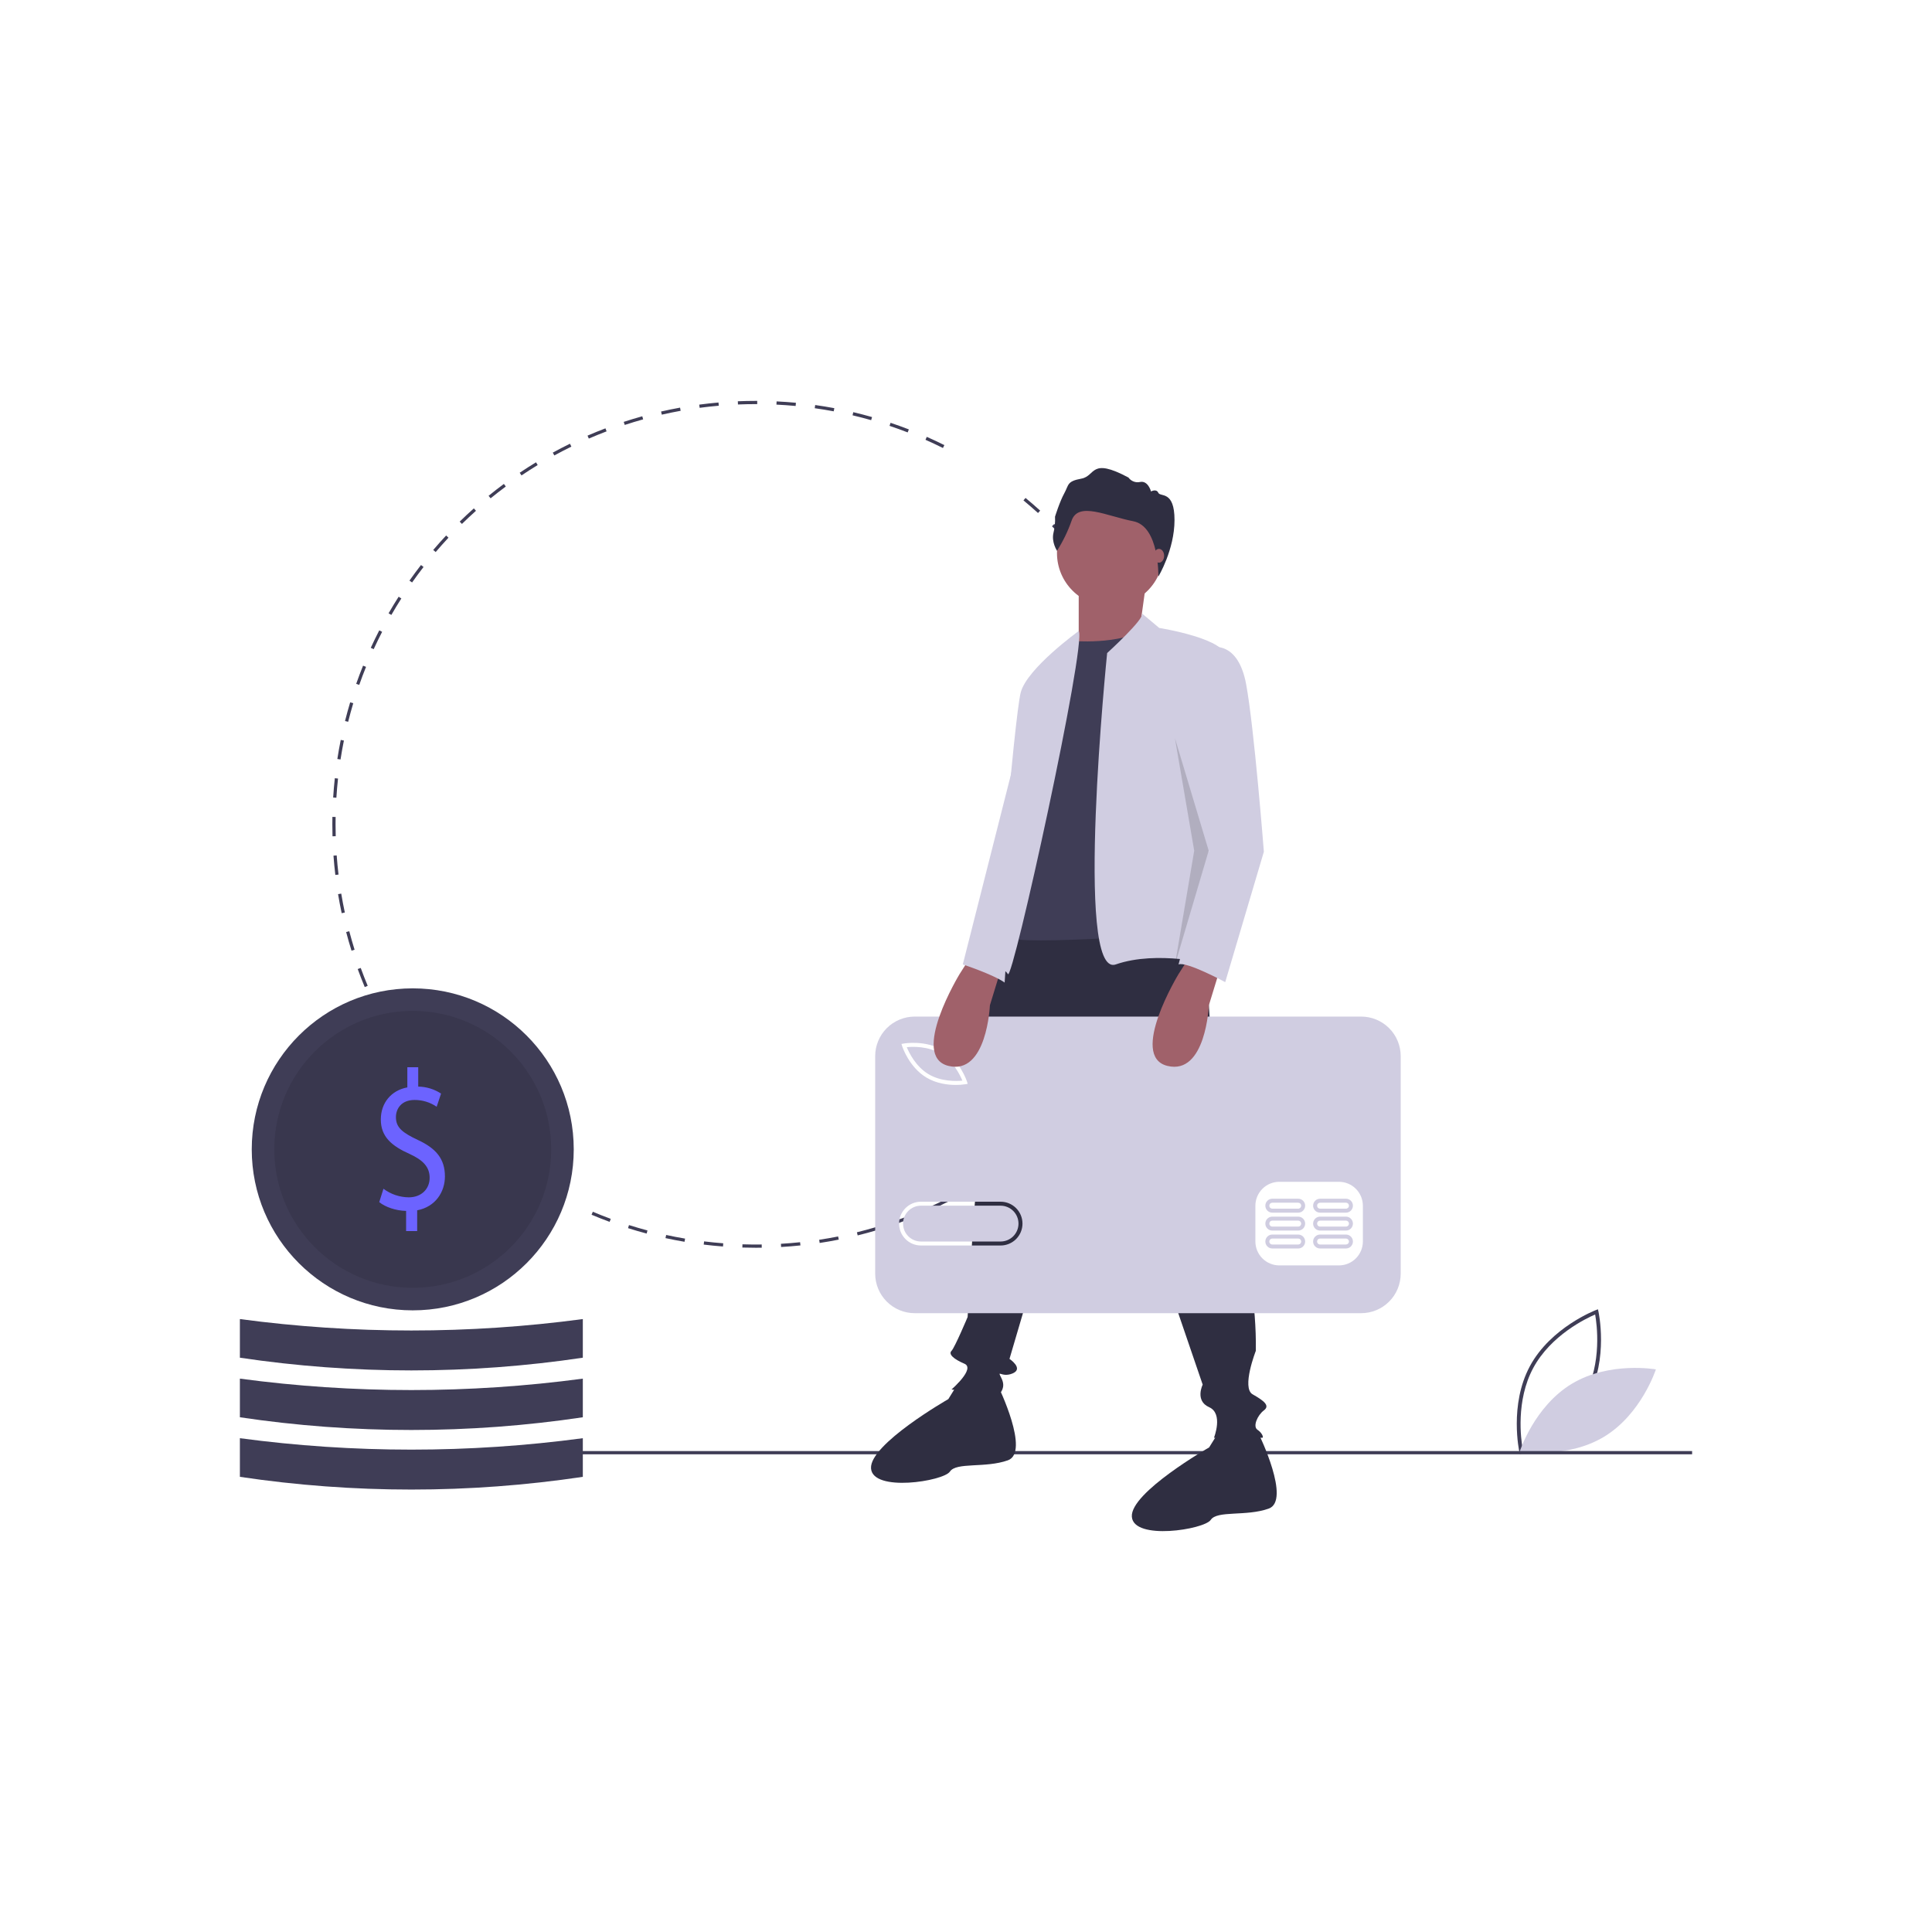 <?xml version="1.0" encoding="UTF-8"?>
<svg xmlns="http://www.w3.org/2000/svg" width="1200" height="1200" viewBox="0 0 1200 1200" fill="none">
  <rect width="1200" height="1200" fill="white"></rect>
  <g clip-path="url(#clip0)">
    <path d="M943.712 901.863C943.646 901.573 937.289 872.584 950.272 848.507C963.255 824.43 990.969 813.812 991.247 813.707L992.514 813.232L992.813 814.552C992.879 814.842 999.236 843.831 986.253 867.909C973.27 891.985 945.556 902.603 945.278 902.708L944.011 903.183L943.712 901.863ZM990.777 816.454C985.225 818.842 963.316 829.293 952.351 849.627C941.385 869.964 944.693 894.014 945.748 899.961C951.297 897.579 973.198 887.144 984.174 866.788C995.14 846.452 991.832 822.404 990.777 816.454Z" fill="#3F3D56"></path>
    <path d="M976.331 859.463C953 873.5 944.014 901.381 944.014 901.381C944.014 901.381 972.856 906.504 996.187 892.467C1019.52 878.43 1028.5 850.549 1028.5 850.549C1028.5 850.549 999.662 845.426 976.331 859.463Z" fill="#D0CDE1"></path>
    <path d="M469.418 775C466.644 775 463.841 774.956 461.09 774.87L461.153 772.872C465.103 772.995 469.134 773.029 473.103 772.975L473.13 774.975C471.895 774.991 470.658 775 469.418 775ZM485.163 774.536L485.046 772.54C489.002 772.307 493.009 771.978 496.955 771.565L497.164 773.554C493.188 773.971 489.151 774.302 485.163 774.536V774.536ZM449.068 774.225C445.078 773.919 441.047 773.518 437.085 773.032L437.329 771.048C441.261 771.529 445.261 771.928 449.22 772.23L449.068 774.225ZM509.107 772.025L508.807 770.049C512.738 769.452 516.699 768.76 520.576 767.989L520.966 769.95C517.058 770.727 513.068 771.425 509.107 772.025V772.025ZM425.172 771.294C421.231 770.626 417.253 769.858 413.348 769.011L413.773 767.056C417.647 767.897 421.595 768.659 425.506 769.321L425.172 771.294ZM532.72 767.332L532.24 765.391C536.098 764.436 539.978 763.382 543.772 762.257L544.34 764.175C540.517 765.308 536.608 766.371 532.72 767.332ZM401.644 766.185C397.778 765.157 393.888 764.026 390.081 762.822L390.684 760.916C394.462 762.11 398.322 763.232 402.158 764.252L401.644 766.185ZM555.802 760.484L555.146 758.596C558.89 757.294 562.655 755.887 566.34 754.412L567.082 756.269C563.37 757.755 559.575 759.173 555.802 760.484ZM378.657 758.918C374.902 757.538 371.124 756.049 367.429 754.492L368.205 752.648C371.872 754.193 375.621 755.671 379.347 757.041L378.657 758.918ZM578.131 751.55L577.303 749.729C580.899 748.096 584.513 746.351 588.045 744.546L588.955 746.327C585.396 748.146 581.754 749.903 578.131 751.55ZM599.53 740.611L598.539 738.875C601.988 736.907 605.43 734.839 608.769 732.727L609.837 734.416C606.473 736.545 603.005 738.63 599.53 740.611V740.611ZM619.853 727.754L618.708 726.115C621.955 723.847 625.196 721.471 628.339 719.055L629.558 720.641C626.391 723.075 623.125 725.469 619.853 727.754V727.754ZM315.027 724.937C311.799 722.593 308.575 720.137 305.442 717.636L306.69 716.073C309.799 718.555 312.999 720.992 316.202 723.318L315.027 724.937ZM638.93 713.092L637.641 711.562C640.667 709.009 643.679 706.348 646.594 703.652L647.951 705.121C645.015 707.837 641.98 710.518 638.93 713.092V713.092ZM296.202 709.906C293.196 707.273 290.209 704.535 287.325 701.767L288.71 700.323C291.572 703.071 294.536 705.789 297.519 708.402L296.202 709.906ZM656.603 696.745L655.179 695.341C657.969 692.514 660.729 689.588 663.38 686.645L664.866 687.983C662.195 690.949 659.414 693.896 656.603 696.745V696.745ZM278.83 693.233C276.072 690.333 273.347 687.335 270.733 684.323L272.244 683.013C274.838 686.002 277.541 688.977 280.279 691.854L278.83 693.233ZM672.723 678.853L671.178 677.584C673.699 674.517 676.18 671.352 678.556 668.175L680.158 669.372C677.764 672.573 675.263 675.764 672.723 678.853ZM263.052 675.057C260.575 671.927 258.136 668.695 255.803 665.452L257.426 664.284C259.741 667.502 262.162 670.709 264.62 673.816L263.052 675.057ZM687.152 659.56L685.497 658.436C687.728 655.152 689.912 651.772 691.99 648.389L693.695 649.435C691.6 652.845 689.399 656.251 687.152 659.56ZM249.001 655.53C246.822 652.189 244.689 648.752 242.661 645.31L244.384 644.295C246.396 647.71 248.513 651.122 250.676 654.436L249.001 655.53ZM699.767 639.019L698.017 638.053C699.937 634.578 701.802 631.01 703.563 627.446L705.356 628.333C703.582 631.923 701.701 635.518 699.767 639.019H699.767ZM710.447 617.398L708.616 616.596C710.209 612.956 711.74 609.228 713.164 605.518L715.032 606.234C713.596 609.975 712.053 613.73 710.448 617.398H710.447ZM226.545 613.083C225.012 609.403 223.544 605.639 222.181 601.893L224.061 601.209C225.413 604.927 226.87 608.662 228.391 612.313L226.545 613.083ZM719.096 594.867L717.197 594.238C718.446 590.477 719.623 586.634 720.698 582.812L722.623 583.353C721.54 587.204 720.353 591.078 719.096 594.867V594.867ZM218.329 590.484C217.139 586.673 216.021 582.779 215.006 578.91L216.94 578.402C217.948 582.242 219.057 586.106 220.238 589.889L218.329 590.484ZM725.615 571.689L723.666 571.236C724.562 567.382 725.38 563.445 726.1 559.538L728.067 559.899C727.342 563.838 726.517 567.804 725.615 571.689ZM212.221 567.195C211.387 563.289 210.632 559.31 209.977 555.365L211.95 555.037C212.6 558.952 213.349 562.901 214.177 566.777L212.221 567.195ZM729.973 548.012L727.99 547.74C728.529 543.823 728.983 539.829 729.341 535.868L731.333 536.048C730.972 540.04 730.514 544.064 729.973 548.012ZM208.279 543.445C207.807 539.486 207.42 535.454 207.128 531.461L209.123 531.314C209.412 535.278 209.797 539.279 210.265 543.209L208.279 543.445ZM732.148 524.036L730.15 523.946C730.327 519.983 730.418 515.964 730.418 512H732.418C732.418 515.994 732.327 520.044 732.148 524.036ZM206.522 519.435C206.453 516.982 206.419 514.48 206.418 512C206.418 510.461 206.431 508.925 206.458 507.392L208.458 507.427C208.431 508.948 208.418 510.473 208.418 512C208.419 514.462 208.453 516.945 208.521 519.38L206.522 519.435ZM208.932 495.487L206.936 495.362C207.186 491.366 207.531 487.33 207.96 483.365L209.948 483.581C209.522 487.515 209.18 491.52 208.932 495.487H208.932ZM729.127 483.285C728.727 479.342 728.178 477.42 727.598 473.494L729.576 473.202C730.16 477.158 730.661 480.177 731.065 484.15L729.127 483.285ZM211.505 471.734L209.529 471.428C210.141 467.472 210.853 463.484 211.645 459.574L213.605 459.971C212.82 463.851 212.113 467.808 211.505 471.734H211.505ZM725.579 461.718C724.817 457.817 723.956 453.89 723.021 450.046L724.964 449.573C725.907 453.446 726.774 457.404 727.542 461.334L725.579 461.718ZM216.242 448.317L214.303 447.831C215.274 443.957 216.349 440.051 217.5 436.221L219.415 436.796C218.274 440.597 217.206 444.473 216.242 448.317ZM719.927 438.503C718.812 434.695 717.593 430.865 716.305 427.117L718.196 426.466C719.494 430.243 720.723 434.104 721.847 437.941L719.927 438.503ZM223.127 425.403L221.241 424.74C222.57 420.959 224.005 417.161 225.506 413.449L227.36 414.199C225.87 417.882 224.446 421.652 223.127 425.403V425.403ZM712.16 415.909C710.701 412.228 709.139 408.534 707.516 404.929L709.34 404.108C710.976 407.741 712.55 411.463 714.02 415.171L712.16 415.909ZM232.104 403.206L230.286 402.371C231.957 398.733 233.735 395.085 235.571 391.529L237.348 392.446C235.526 395.976 233.762 399.596 232.104 403.206ZM702.372 394.17C700.582 390.64 698.686 387.102 696.736 383.656L698.476 382.67C700.442 386.143 702.352 389.708 704.156 393.266L702.372 394.17ZM243.081 381.941L241.347 380.943C243.343 377.478 245.447 374.011 247.601 370.637L249.287 371.713C247.149 375.061 245.06 378.503 243.081 381.941ZM690.622 373.406C688.509 370.041 686.296 366.69 684.045 363.444L685.688 362.304C687.956 365.575 690.187 368.952 692.316 372.342L690.622 373.406ZM255.954 361.782L254.319 360.63C256.625 357.36 259.035 354.101 261.486 350.942L263.066 352.168C260.635 355.303 258.241 358.537 255.954 361.782ZM677.018 353.79C674.608 350.633 672.098 347.495 669.556 344.463L671.089 343.178C673.65 346.234 676.179 349.395 678.608 352.576L677.018 353.79ZM270.607 342.891L269.085 341.594C271.672 338.555 274.369 335.53 277.1 332.603L278.562 333.968C275.852 336.873 273.176 339.875 270.607 342.891ZM661.677 335.483C658.991 332.559 656.203 329.66 653.395 326.869L654.805 325.45C657.635 328.263 660.443 331.183 663.15 334.129L661.677 335.483ZM286.912 325.419L285.513 323.989C288.373 321.191 291.333 318.425 294.309 315.768L295.641 317.26C292.687 319.897 289.75 322.642 286.912 325.419V325.419ZM644.73 318.639C641.785 315.969 638.745 313.335 635.695 310.811L636.97 309.27C640.043 311.813 643.107 314.467 646.073 317.158L644.73 318.639ZM304.73 309.507L303.468 307.956C306.561 305.437 309.758 302.953 312.97 300.572L314.161 302.179C310.973 304.542 307.8 307.007 304.73 309.507H304.73ZM323.912 295.29L322.796 293.631C326.107 291.403 329.515 289.222 332.927 287.146L333.966 288.855C330.58 290.915 327.198 293.08 323.912 295.29H323.912ZM344.3 282.889L343.34 281.134C346.843 279.217 350.434 277.358 354.014 275.606L354.893 277.403C351.34 279.141 347.776 280.986 344.3 282.889ZM585.67 278.255C582.112 276.482 578.466 274.769 574.835 273.164L575.644 271.335C579.303 272.952 582.977 274.678 586.563 276.465L585.67 278.255ZM365.722 272.411L364.927 270.576C368.587 268.989 372.331 267.468 376.055 266.053L376.765 267.923C373.07 269.327 369.354 270.836 365.722 272.411ZM563.774 268.576C560.071 267.14 556.281 265.77 552.508 264.504L553.145 262.608C556.946 263.884 560.765 265.264 564.496 266.712L563.774 268.576ZM388.031 263.939L387.408 262.039C391.208 260.793 395.086 259.62 398.933 258.553L399.468 260.479C395.65 261.539 391.802 262.703 388.031 263.939H388.031ZM541.094 260.966C537.28 259.878 533.389 258.866 529.531 257.956L529.99 256.01C533.878 256.926 537.798 257.947 541.643 259.042L541.094 260.966ZM411.053 257.55L410.607 255.601C414.504 254.71 418.473 253.899 422.404 253.19L422.76 255.158C418.858 255.862 414.919 256.667 411.053 257.55ZM517.84 255.483C513.946 254.752 509.979 254.102 506.049 253.55L506.326 251.57C510.286 252.126 514.284 252.781 518.209 253.518L517.84 255.483ZM434.565 253.307L434.3 251.325C438.259 250.796 442.285 250.352 446.267 250.005L446.441 251.998C442.49 252.342 438.494 252.783 434.565 253.307ZM494.181 252.16C490.241 251.789 486.232 251.502 482.262 251.31L482.36 249.312C486.359 249.506 490.399 249.794 494.368 250.168L494.181 252.16ZM458.366 251.23L458.282 249.232C461.958 249.079 465.704 249.001 469.418 249L470.324 249.001L470.318 251.001L469.418 251C465.733 251.001 462.014 251.079 458.366 251.23V251.23Z" fill="#3F3D56"></path>
    <path d="M1051 901.292H318V903.292H1051V901.292Z" fill="#3F3D56"></path>
    <path d="M747.011 565.025L757.011 720.025C757.011 720.025 781.011 781.025 780.011 839.025C780.011 839.025 771.011 862.025 778.011 866.025C785.011 870.025 789.011 873.025 785.011 876.025C781.011 879.025 778.011 886.025 781.011 888.025C784.011 890.025 785.011 893.025 784.011 893.025H754.011C754.011 893.025 760.011 878.025 751.011 874.025C742.011 870.025 747.011 860.025 747.011 860.025L680.011 664.025L627.011 844.025C627.011 844.025 636.011 850.025 629.011 853.025C622.011 856.025 619.011 850.025 622.011 856.025C625.011 862.025 621.011 865.025 621.011 866.025C621.011 867.025 591.011 863.025 591.011 863.025C591.011 863.025 606.011 850.025 599.011 847.025C592.011 844.025 589.011 841.025 591.011 839.025C593.011 837.025 601.011 818.025 601.011 818.025C601.011 818.025 605.011 746.025 606.011 743.025C607.011 740.025 606.011 726.025 606.011 719.025C606.011 712.025 605.011 684.025 608.011 677.025C611.011 670.025 614.011 584.025 630.011 574.025C646.011 564.025 747.011 565.025 747.011 565.025Z" fill="#2F2E41"></path>
    <path d="M620.011 861.025C620.011 861.025 640.011 902.025 626.011 907.025C612.011 912.025 594.011 908.025 590.011 914.025C586.011 920.025 542.011 927.025 541.011 912.025C540.011 897.025 589.011 869.025 589.011 869.025L595.394 858.747L620.011 861.025Z" fill="#2F2E41"></path>
    <path d="M782.011 891.025C782.011 891.025 802.011 932.025 788.011 937.025C774.011 942.025 756.011 938.025 752.011 944.025C748.011 950.025 704.011 957.025 703.011 942.025C702.011 927.025 751.011 899.025 751.011 899.025L757.394 888.747L782.011 891.025Z" fill="#2F2E41"></path>
    <path d="M689.511 376.525C707.736 376.525 722.511 361.751 722.511 343.525C722.511 325.3 707.736 310.525 689.511 310.525C671.285 310.525 656.51 325.3 656.51 343.525C656.51 361.751 671.285 376.525 689.511 376.525Z" fill="#A0616A"></path>
    <path d="M712.011 361.025L708.011 390.025L678.011 413.025L670.011 402.025V364.025L712.011 361.025Z" fill="#A0616A"></path>
    <path d="M665.01 398.025C665.01 398.025 696.01 401.025 712.01 390.025L744.01 579.025C744.01 579.025 631.01 588.025 626.01 582.025V523.025L646.01 427.025L665.01 398.025Z" fill="#3F3D56"></path>
    <path d="M709.257 380.989L720.011 390.025C720.011 390.025 764.011 397.025 761.011 409.025L749.011 551.025L753.011 599.025C753.011 599.025 719.011 590.025 693.011 599.025C667.011 608.025 687.667 405.622 687.667 405.622C687.667 405.622 711.503 383.953 709.257 380.989Z" fill="#D0CDE1"></path>
    <path d="M670.01 391.935C670.01 391.935 638.01 415.025 634.01 430.025C630.01 445.025 617.01 603.025 617.01 603.025C617.01 603.025 623.01 600.025 626.01 605.025C629.01 610.025 675.01 399.844 670.01 391.935Z" fill="#D0CDE1"></path>
    <path d="M656.526 342.087C656.526 342.087 652.954 336.729 654.328 330.958C655.149 327.681 655.473 324.3 655.29 320.928C655.29 320.928 658.175 311.584 661.061 306.363C663.946 301.142 662.572 298.943 671.641 297.294C680.709 295.646 676.999 283.829 700.907 296.607C701.714 297.734 702.836 298.596 704.132 299.085C705.428 299.574 706.84 299.668 708.19 299.355C713.136 298.394 714.922 305.264 714.922 305.264C714.922 305.264 718.22 303.34 719.457 306.088C720.693 308.836 729.511 304.439 729.511 322.988C729.511 341.537 719.477 358.107 719.477 358.107C719.477 358.107 720.212 326.905 703.861 323.744C687.511 320.584 669.923 311.378 665.664 323.195C663.364 329.827 660.298 336.167 656.526 342.087V342.087Z" fill="#2F2E41"></path>
    <path d="M719.835 349.506C721.616 349.506 723.06 347.581 723.06 345.206C723.06 342.831 721.616 340.906 719.835 340.906C718.054 340.906 716.61 342.831 716.61 345.206C716.61 347.581 718.054 349.506 719.835 349.506Z" fill="#A0616A"></path>
    <path d="M584.301 654.45C576.388 649.691 566.847 650.055 563.22 650.418C564.601 653.791 568.745 662.392 576.658 667.153C584.59 671.924 594.119 671.549 597.74 671.188C596.36 667.817 592.215 659.212 584.301 654.45Z" fill="#D0CDE1"></path>
    <path d="M621.484 748.874H572.028C569.077 748.874 566.246 750.046 564.16 752.133C562.073 754.22 560.9 757.05 560.9 760.001C560.9 762.952 562.073 765.783 564.16 767.87C566.246 769.956 569.077 771.129 572.028 771.129H621.484C624.433 771.126 627.261 769.952 629.345 767.866C631.43 765.779 632.601 762.95 632.601 760.001C632.601 757.052 631.43 754.223 629.345 752.136C627.261 750.05 624.433 748.876 621.484 748.874Z" fill="#D0CDE1"></path>
    <path d="M845.438 631.416H568.153C564.928 631.416 561.734 632.051 558.754 633.285C555.774 634.52 553.066 636.329 550.785 638.61C548.504 640.891 546.695 643.598 545.461 646.578C544.226 649.558 543.591 652.752 543.591 655.978V791.076C543.591 797.591 546.179 803.838 550.785 808.445C555.391 813.051 561.639 815.639 568.153 815.639H845.438C848.663 815.639 851.857 815.004 854.837 813.769C857.817 812.535 860.525 810.726 862.806 808.445C865.087 806.164 866.896 803.456 868.13 800.476C869.365 797.496 870 794.302 870 791.076V655.978C870 652.752 869.365 649.558 868.13 646.578C866.896 643.598 865.087 640.891 862.806 638.61C860.525 636.329 857.817 634.52 854.837 633.285C851.857 632.051 848.663 631.416 845.438 631.416ZM561.293 648.171C561.84 648.072 574.824 645.862 585.576 652.332C596.327 658.8 600.457 671.308 600.628 671.836L601.062 673.185L599.667 673.433C597.677 673.743 595.664 673.891 593.65 673.874C588.767 673.874 581.692 673.067 575.383 669.271C564.632 662.804 560.503 650.296 560.332 649.767L559.898 648.418L561.293 648.171ZM621.484 773.601H572.028C568.421 773.601 564.962 772.168 562.411 769.618C559.861 767.067 558.428 763.608 558.428 760.001C558.428 756.394 559.861 752.935 562.411 750.384C564.962 747.833 568.421 746.401 572.028 746.401H621.484C625.091 746.401 628.55 747.833 631.101 750.384C633.651 752.935 635.084 756.394 635.084 760.001C635.084 763.608 633.651 767.067 631.101 769.618C628.55 772.168 625.091 773.601 621.484 773.601V773.601ZM846.508 771.129C846.497 775.06 844.93 778.827 842.15 781.607C839.37 784.387 835.603 785.954 831.672 785.965H794.58C790.648 785.954 786.881 784.387 784.101 781.607C781.321 778.827 779.754 775.06 779.743 771.129V748.873C779.754 744.942 781.321 741.175 784.101 738.395C786.881 735.615 790.648 734.048 794.58 734.037H831.672C835.603 734.048 839.37 735.615 842.15 738.395C844.93 741.175 846.497 744.942 846.509 748.873L846.508 771.129Z" fill="#D0CDE1"></path>
    <path d="M806.326 766.801H790.252C789.105 766.801 788.004 767.257 787.192 768.069C786.381 768.88 785.925 769.981 785.925 771.129C785.925 772.276 786.381 773.377 787.192 774.189C788.004 775 789.105 775.456 790.252 775.456H806.326C807.473 775.456 808.574 775 809.385 774.189C810.197 773.377 810.653 772.276 810.653 771.129C810.653 769.981 810.197 768.88 809.385 768.069C808.574 767.257 807.473 766.801 806.326 766.801V766.801ZM806.326 772.983H790.252C790.008 772.984 789.767 772.936 789.541 772.843C789.316 772.75 789.111 772.614 788.938 772.442C788.765 772.269 788.628 772.065 788.535 771.839C788.442 771.614 788.393 771.373 788.393 771.129C788.393 770.885 788.442 770.643 788.535 770.418C788.628 770.193 788.765 769.988 788.938 769.816C789.111 769.644 789.316 769.507 789.541 769.414C789.767 769.321 790.008 769.274 790.252 769.274H806.326C806.569 769.274 806.811 769.321 807.036 769.414C807.262 769.507 807.467 769.644 807.64 769.816C807.812 769.988 807.949 770.193 808.043 770.418C808.136 770.643 808.184 770.885 808.184 771.129C808.184 771.373 808.136 771.614 808.043 771.839C807.949 772.065 807.812 772.269 807.64 772.442C807.467 772.614 807.262 772.75 807.036 772.843C806.811 772.936 806.569 772.984 806.326 772.983V772.983Z" fill="#D0CDE1"></path>
    <path d="M835.999 766.801H819.926C819.357 766.8 818.794 766.912 818.268 767.129C817.742 767.346 817.264 767.664 816.862 768.066C816.459 768.468 816.14 768.946 815.922 769.471C815.704 769.997 815.592 770.56 815.592 771.129C815.592 771.698 815.704 772.261 815.922 772.786C816.14 773.312 816.459 773.789 816.862 774.191C817.264 774.593 817.742 774.911 818.268 775.129C818.794 775.346 819.357 775.457 819.926 775.456H835.999C837.147 775.456 838.247 775 839.059 774.189C839.87 773.377 840.326 772.276 840.326 771.129C840.326 769.981 839.87 768.88 839.059 768.069C838.247 767.257 837.147 766.801 835.999 766.801ZM835.999 772.983H819.926C819.682 772.984 819.44 772.936 819.215 772.843C818.989 772.75 818.784 772.614 818.612 772.442C818.439 772.269 818.302 772.065 818.208 771.839C818.115 771.614 818.067 771.373 818.067 771.129C818.067 770.885 818.115 770.643 818.208 770.418C818.302 770.193 818.439 769.988 818.612 769.816C818.784 769.644 818.989 769.507 819.215 769.414C819.44 769.321 819.682 769.274 819.926 769.274H835.999C836.49 769.275 836.961 769.471 837.308 769.819C837.654 770.167 837.849 770.638 837.849 771.129C837.849 771.62 837.654 772.091 837.308 772.439C836.961 772.786 836.49 772.982 835.999 772.983V772.983Z" fill="#D0CDE1"></path>
    <path d="M806.326 755.674H790.252C789.105 755.674 788.004 756.13 787.192 756.941C786.381 757.753 785.925 758.853 785.925 760.001C785.925 761.149 786.381 762.249 787.192 763.061C788.004 763.872 789.105 764.328 790.252 764.328H806.326C806.894 764.329 807.458 764.218 807.984 764.001C808.509 763.784 808.987 763.465 809.39 763.063C809.792 762.661 810.112 762.184 810.329 761.659C810.547 761.133 810.659 760.57 810.659 760.001C810.659 759.432 810.547 758.869 810.329 758.343C810.112 757.818 809.792 757.341 809.39 756.939C808.987 756.537 808.509 756.218 807.984 756.001C807.458 755.784 806.894 755.673 806.326 755.674V755.674ZM806.326 761.856H790.252C789.76 761.856 789.289 761.66 788.941 761.312C788.593 760.965 788.398 760.493 788.398 760.001C788.398 759.509 788.593 759.037 788.941 758.69C789.289 758.342 789.76 758.146 790.252 758.146H806.326C806.817 758.146 807.289 758.342 807.637 758.69C807.985 759.037 808.18 759.509 808.18 760.001C808.18 760.493 807.985 760.965 807.637 761.312C807.289 761.66 806.817 761.856 806.326 761.856V761.856Z" fill="#D0CDE1"></path>
    <path d="M835.999 755.674H819.926C819.357 755.673 818.794 755.784 818.268 756.001C817.742 756.218 817.264 756.537 816.862 756.939C816.459 757.341 816.14 757.818 815.922 758.343C815.704 758.869 815.592 759.432 815.592 760.001C815.592 760.57 815.704 761.133 815.922 761.659C816.14 762.184 816.459 762.661 816.862 763.063C817.264 763.465 817.742 763.784 818.268 764.001C818.794 764.218 819.357 764.329 819.926 764.328H835.999C837.147 764.328 838.247 763.872 839.059 763.061C839.87 762.249 840.326 761.149 840.326 760.001C840.326 758.853 839.87 757.753 839.059 756.941C838.247 756.13 837.147 755.674 835.999 755.674ZM835.999 761.856H819.926C819.434 761.856 818.962 761.66 818.614 761.312C818.267 760.965 818.071 760.493 818.071 760.001C818.071 759.509 818.267 759.037 818.614 758.69C818.962 758.342 819.434 758.146 819.926 758.146H835.999C836.491 758.146 836.963 758.342 837.31 758.69C837.658 759.037 837.854 759.509 837.854 760.001C837.854 760.493 837.658 760.965 837.31 761.312C836.963 761.66 836.491 761.856 835.999 761.856Z" fill="#D0CDE1"></path>
    <path d="M806.326 744.546H790.252C789.105 744.546 788.004 745.002 787.192 745.814C786.381 746.625 785.925 747.726 785.925 748.874C785.925 750.021 786.381 751.122 787.192 751.933C788.004 752.745 789.105 753.201 790.252 753.201H806.326C807.473 753.201 808.574 752.745 809.385 751.933C810.197 751.122 810.653 750.021 810.653 748.874C810.653 747.726 810.197 746.625 809.385 745.814C808.574 745.002 807.473 744.546 806.326 744.546V744.546ZM806.326 750.728H790.252C789.76 750.728 789.289 750.533 788.941 750.185C788.593 749.837 788.398 749.365 788.398 748.874C788.398 748.382 788.593 747.91 788.941 747.562C789.289 747.214 789.76 747.019 790.252 747.019H806.326C806.817 747.019 807.289 747.214 807.637 747.562C807.985 747.91 808.18 748.382 808.18 748.874C808.18 749.365 807.985 749.837 807.637 750.185C807.289 750.533 806.817 750.728 806.326 750.728V750.728Z" fill="#D0CDE1"></path>
    <path d="M835.999 744.546H819.926C819.357 744.545 818.794 744.657 818.268 744.874C817.742 745.091 817.264 745.409 816.862 745.811C816.459 746.213 816.14 746.691 815.922 747.216C815.704 747.741 815.592 748.305 815.592 748.874C815.592 749.442 815.704 750.006 815.922 750.531C816.14 751.057 816.459 751.534 816.862 751.936C817.264 752.338 817.742 752.656 818.268 752.873C818.794 753.091 819.357 753.202 819.926 753.201H835.999C837.146 753.199 838.245 752.743 839.055 751.931C839.865 751.12 840.32 750.02 840.32 748.874C840.32 747.727 839.865 746.627 839.055 745.816C838.245 745.005 837.146 744.548 835.999 744.546V744.546ZM835.999 750.728H819.926C819.434 750.728 818.962 750.533 818.614 750.185C818.267 749.837 818.071 749.365 818.071 748.874C818.071 748.382 818.267 747.91 818.614 747.562C818.962 747.214 819.434 747.019 819.926 747.019H835.999C836.491 747.019 836.963 747.214 837.31 747.562C837.658 747.91 837.854 748.382 837.854 748.874C837.854 749.365 837.658 749.837 837.31 750.185C836.963 750.533 836.491 750.728 835.999 750.728Z" fill="#D0CDE1"></path>
    <path d="M758.011 601.025L750.842 624.417C750.842 624.417 749.011 668.025 725.011 662.025C701.011 656.025 732.011 605.025 732.011 605.025L739.011 594.025L758.011 601.025Z" fill="#A0616A"></path>
    <path d="M622.011 601.025L614.842 624.417C614.842 624.417 613.011 668.025 589.011 662.025C565.011 656.025 596.011 605.025 596.011 605.025L603.011 594.025L622.011 601.025Z" fill="#A0616A"></path>
    <path d="M753.01 402.025C753.01 402.025 769.01 398.025 774.01 425.025C779.01 452.025 785.01 529.025 785.01 529.025L761.01 610.025C761.01 610.025 737.01 597.025 732.01 599.025L750.897 528.704L735.01 457.025C735.01 457.025 749.01 402.025 753.01 402.025Z" fill="#D0CDE1"></path>
    <path opacity="0.15" d="M729.747 458.393L750.747 528.393L729.747 599.393L741.747 528.393L729.747 458.393Z" fill="black"></path>
    <path d="M634.01 457.025L598.01 599.025C598.01 599.025 617 605.292 624 610.292L634.01 457.025Z" fill="#D0CDE1"></path>
    <path d="M256.362 813.884C311.591 813.884 356.362 769.113 356.362 713.884C356.362 658.656 311.591 613.884 256.362 613.884C201.134 613.884 156.362 658.656 156.362 713.884C156.362 769.113 201.134 813.884 256.362 813.884Z" fill="#3F3D56"></path>
    <path opacity="0.1" d="M256.362 799.884C303.859 799.884 342.362 761.381 342.362 713.884C342.362 666.388 303.859 627.884 256.362 627.884C208.866 627.884 170.362 666.388 170.362 713.884C170.362 761.381 208.866 799.884 256.362 799.884Z" fill="black"></path>
    <path d="M252.241 764.632V752.115C245.914 751.992 239.368 749.76 235.55 746.662L238.168 738.359C242.706 741.759 248.208 743.625 253.878 743.687C261.623 743.687 266.86 738.606 266.86 731.542C266.86 724.726 262.605 720.513 254.532 716.794C243.405 711.837 236.532 706.136 236.532 695.354C236.532 685.068 242.969 677.26 253.005 675.401V662.884H259.769V674.906C264.812 674.975 269.732 676.479 273.951 679.243L271.223 687.423C267.177 684.653 262.382 683.183 257.478 683.209C249.078 683.209 245.914 688.91 245.914 693.867C245.914 700.311 249.95 703.534 259.442 707.996C270.678 713.201 276.351 719.645 276.351 730.675C276.351 740.465 270.351 749.637 259.114 751.742V764.632H252.241Z" fill="#6C63FF"></path>
    <path d="M362 917.292C291.39 927.823 219.61 927.823 149 917.292V893.292C219.684 902.759 291.316 902.759 362 893.292V917.292Z" fill="#3F3D56"></path>
    <path d="M362 880.292C291.39 890.823 219.61 890.823 149 880.292V856.292C219.684 865.759 291.316 865.759 362 856.292V880.292Z" fill="#3F3D56"></path>
    <path d="M362 843.292C291.39 853.823 219.61 853.823 149 843.292V819.292C219.684 828.759 291.316 828.759 362 819.292V843.292Z" fill="#3F3D56"></path>
  </g>
  <defs>
    <clipPath id="clip0">
      <rect width="902" height="702.007" fill="white" transform="translate(149 249)"></rect>
    </clipPath>
  </defs>
</svg>

